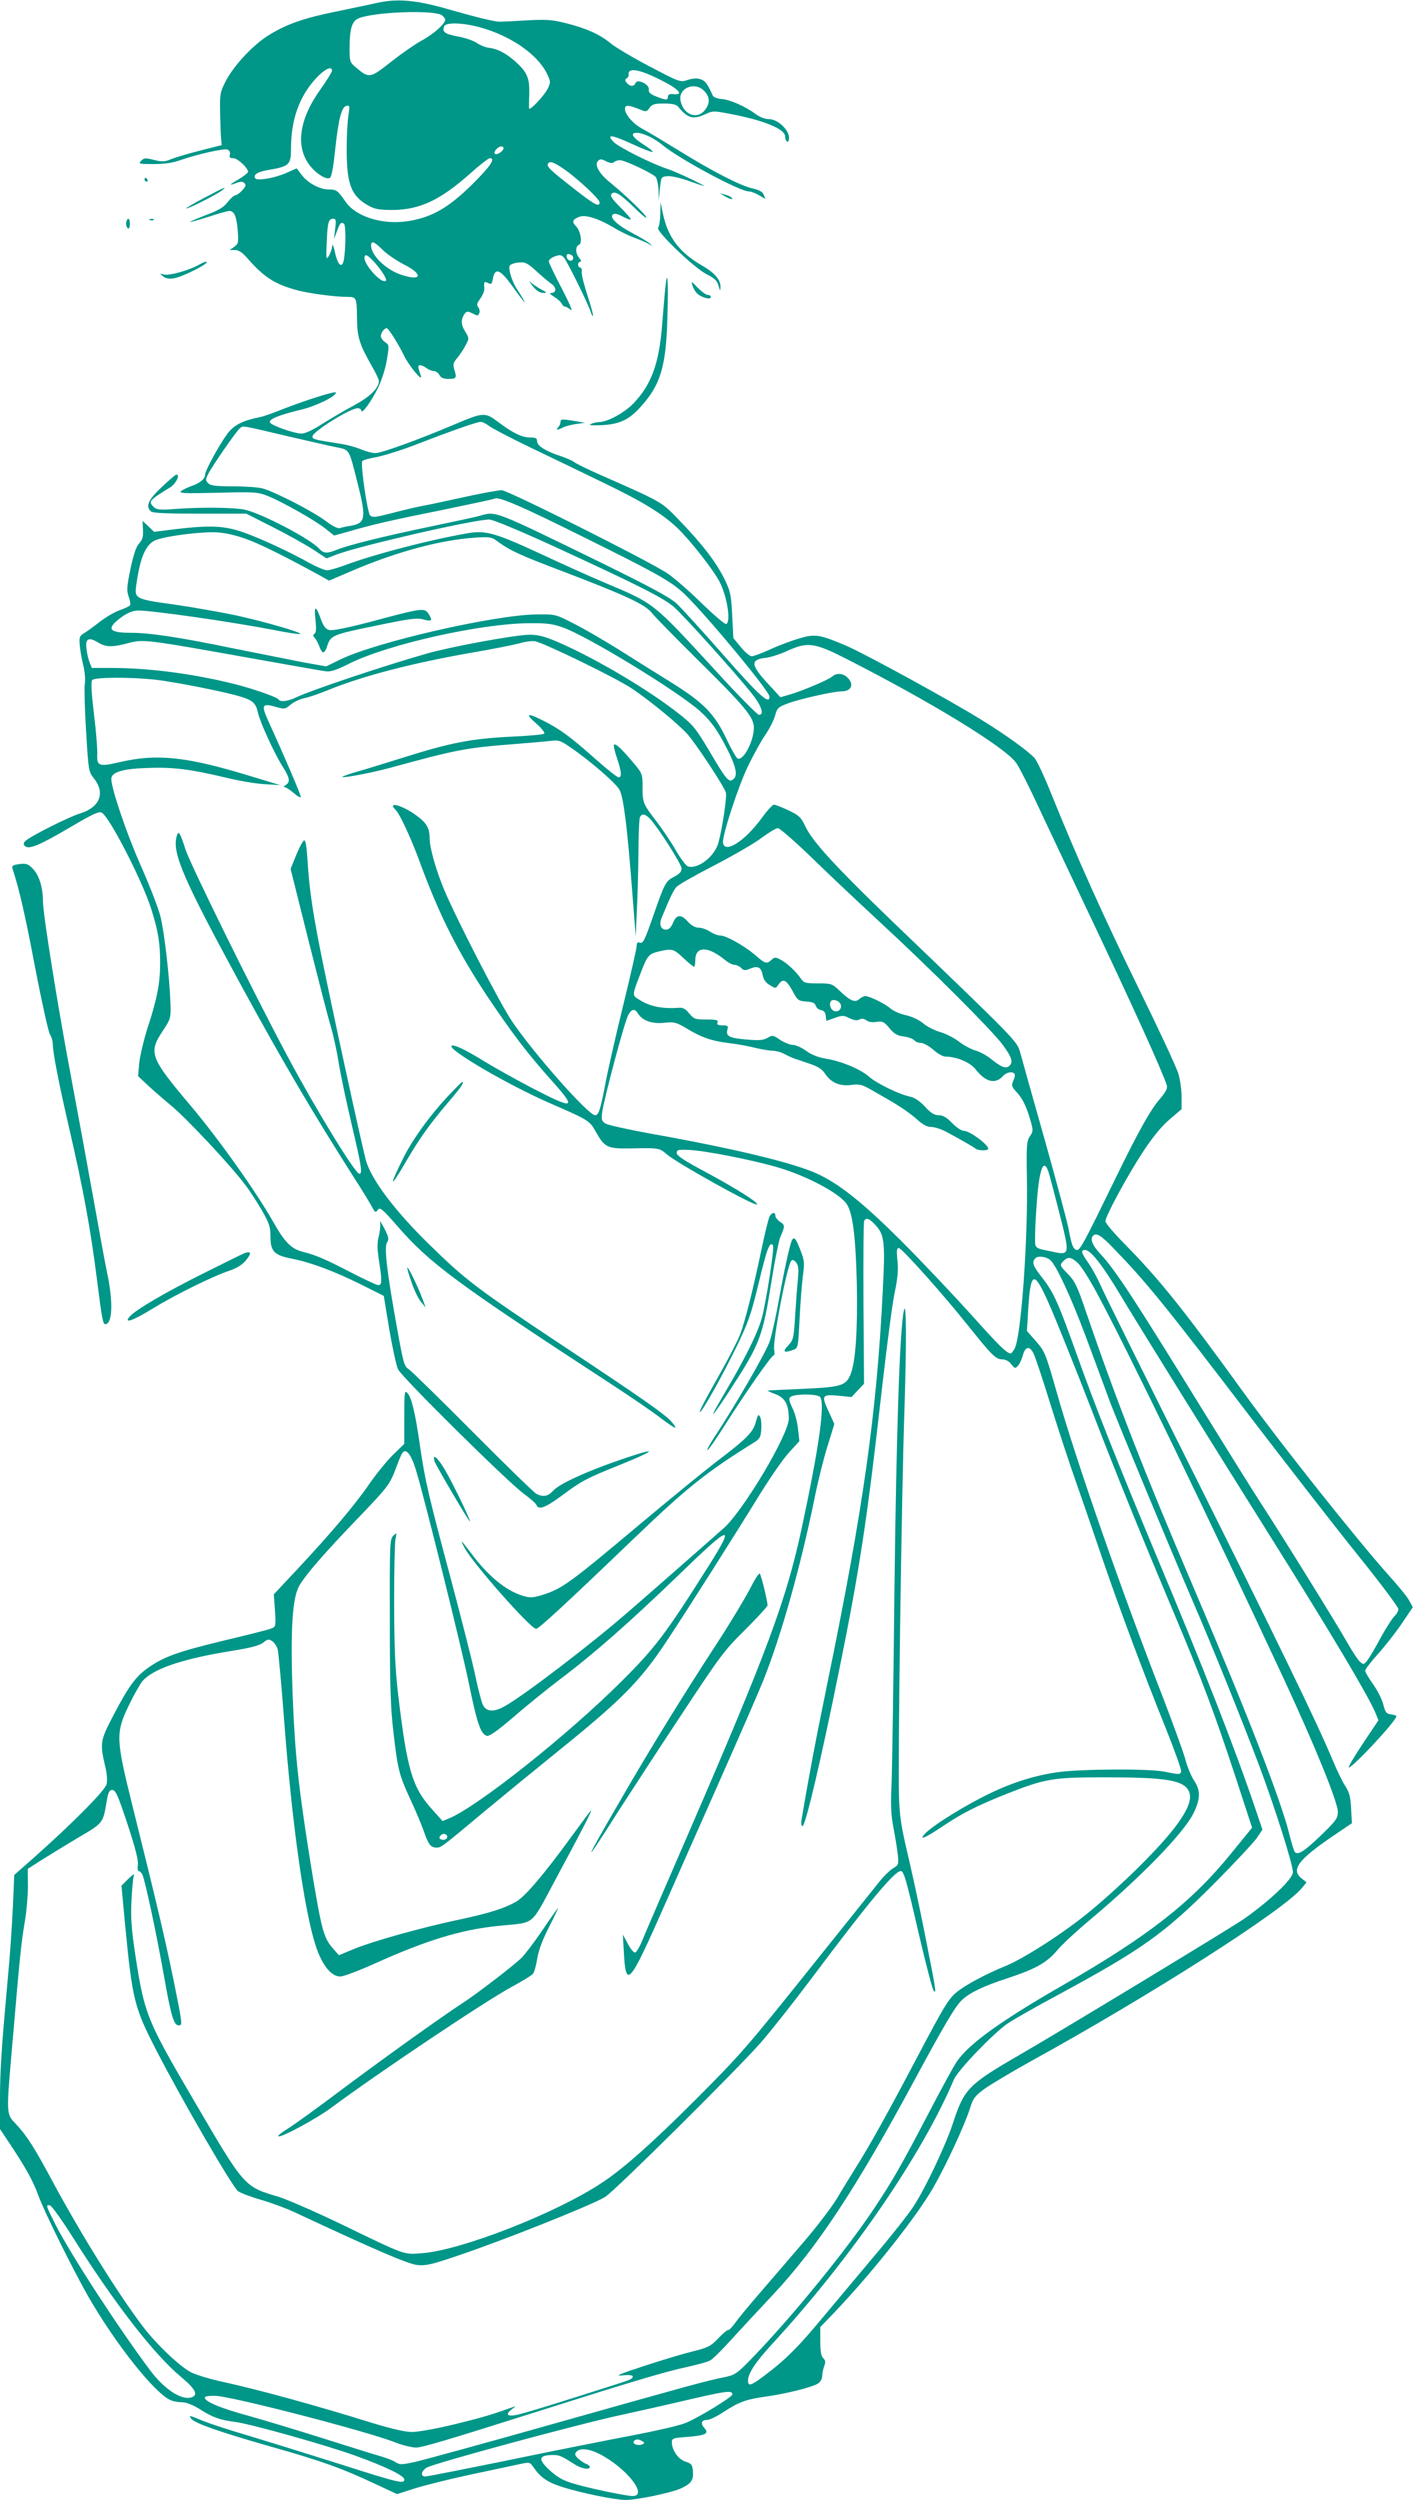 <?xml version="1.0" standalone="no"?>
<!DOCTYPE svg PUBLIC "-//W3C//DTD SVG 20010904//EN"
 "http://www.w3.org/TR/2001/REC-SVG-20010904/DTD/svg10.dtd">
<svg version="1.0" xmlns="http://www.w3.org/2000/svg"
 width="724pt" height="1280pt" viewBox="0 0 724 1280"
 preserveAspectRatio="xMidYMid meet">
<g transform="translate(0,1280) scale(0.1,-0.1)"
fill="#009688" stroke="none">
<path d="M1930 12785 c-30 -7 -124 -26 -208 -44 -169 -34 -256 -65 -349 -123
-79 -50 -174 -152 -216 -231 -30 -59 -32 -67 -30 -162 1 -55 3 -115 5 -134 l3
-34 -110 -28 c-60 -15 -127 -35 -149 -44 -33 -14 -45 -14 -87 -4 -44 11 -51
11 -66 -4 -16 -16 -12 -17 63 -17 56 0 99 6 140 21 91 31 220 60 239 53 10 -4
15 -14 12 -25 -4 -15 0 -19 18 -19 22 0 75 -50 75 -70 0 -5 -20 -21 -45 -36
-52 -30 -57 -37 -15 -21 23 9 33 8 42 -1 9 -9 6 -17 -12 -37 -13 -14 -29 -25
-36 -25 -6 0 -23 -16 -38 -34 -20 -27 -46 -43 -111 -67 -47 -18 -84 -34 -82
-35 2 -2 44 10 95 26 51 17 98 30 106 30 25 0 37 -27 43 -98 5 -64 4 -70 -18
-86 l-23 -16 27 0 c18 0 37 -12 59 -37 87 -100 140 -135 248 -166 61 -18 201
-37 267 -37 49 0 50 -2 51 -116 1 -90 14 -130 74 -235 21 -36 38 -72 38 -79 0
-37 -45 -81 -128 -126 -48 -25 -121 -69 -163 -95 -47 -31 -87 -49 -105 -49
-40 1 -157 42 -162 58 -5 16 47 37 154 63 79 18 184 69 184 89 0 10 -143 -35
-270 -84 -52 -21 -106 -40 -120 -42 -87 -17 -132 -40 -165 -84 -43 -58 -115
-190 -115 -211 0 -21 -27 -43 -68 -57 -18 -6 -41 -17 -53 -25 -17 -13 6 -14
183 -10 191 5 206 4 258 -16 75 -30 245 -126 298 -169 l43 -34 72 20 c123 36
223 59 487 112 140 29 258 54 263 57 19 12 138 -39 445 -192 360 -178 446
-225 511 -282 88 -75 451 -510 451 -540 0 -43 -52 4 -233 210 -108 123 -217
243 -243 267 -35 32 -130 83 -388 210 -547 267 -536 263 -616 240 -19 -6 -132
-30 -251 -55 -232 -48 -432 -97 -487 -121 -47 -19 -66 -18 -88 7 -45 50 -292
179 -379 199 -54 12 -225 14 -359 4 -80 -6 -94 -4 -110 11 -27 28 -23 33 86
100 29 18 52 65 31 65 -4 0 -38 -29 -76 -65 -68 -64 -82 -96 -55 -123 9 -9 78
-12 251 -12 l238 0 138 -70 c75 -38 168 -90 205 -114 l68 -45 47 18 c110 44
707 181 786 181 19 0 146 -53 326 -135 441 -203 568 -267 621 -314 52 -46 312
-335 396 -440 51 -64 67 -111 38 -111 -8 0 -107 100 -219 223 -327 355 -312
344 -567 452 -74 31 -227 100 -338 152 -227 105 -276 118 -366 103 -201 -35
-480 -108 -630 -164 -38 -14 -78 -26 -91 -26 -12 0 -51 16 -86 35 -107 60
-250 126 -339 158 -99 35 -169 39 -348 18 l-113 -14 -29 28 -30 28 2 -46 c2
-36 -3 -51 -20 -70 -15 -16 -28 -55 -44 -130 -19 -92 -20 -112 -9 -142 7 -19
10 -39 7 -44 -3 -5 -27 -16 -52 -25 -26 -9 -71 -35 -101 -58 -30 -24 -66 -50
-81 -59 -24 -14 -27 -21 -24 -60 2 -24 10 -71 18 -104 9 -36 12 -76 8 -99 -3
-21 0 -130 7 -243 12 -201 13 -205 41 -240 58 -74 29 -147 -72 -178 -59 -18
-255 -117 -280 -141 -11 -11 -11 -17 -2 -26 19 -19 75 4 231 96 115 68 148 83
162 75 39 -20 208 -349 253 -492 36 -113 46 -175 46 -278 0 -102 -15 -182 -65
-334 -19 -60 -38 -140 -42 -177 l-6 -68 45 -42 c25 -24 82 -74 127 -111 84
-71 302 -304 377 -404 24 -31 62 -91 86 -132 37 -65 43 -84 43 -133 0 -76 19
-95 111 -113 94 -18 219 -65 355 -133 l114 -57 28 -170 c16 -93 36 -186 45
-206 20 -41 556 -572 645 -638 32 -23 61 -49 64 -57 10 -27 46 -14 132 50 101
75 124 87 296 156 212 86 191 93 -35 13 -162 -58 -279 -113 -309 -147 -26 -28
-50 -32 -84 -15 -12 6 -159 149 -327 318 -168 169 -316 314 -329 322 -21 13
-27 35 -57 204 -53 291 -68 420 -52 444 11 17 8 28 -15 73 -15 29 -25 43 -21
30 3 -13 0 -44 -6 -70 -10 -38 -9 -65 2 -137 15 -96 14 -115 -6 -115 -7 0 -69
29 -137 64 -132 68 -179 89 -246 106 -61 15 -94 48 -153 152 -89 157 -279 425
-424 597 -207 245 -217 271 -143 382 41 62 42 66 40 139 -5 139 -32 375 -53
453 -11 42 -56 158 -100 257 -71 160 -150 392 -150 442 0 34 57 52 183 56 134
5 219 -6 397 -48 69 -17 161 -33 205 -35 l80 -5 -165 50 c-315 96 -468 112
-656 68 -109 -25 -119 -21 -116 44 1 24 -6 115 -17 203 -13 110 -16 164 -9
173 13 15 194 16 323 2 98 -11 351 -61 431 -85 68 -20 84 -34 95 -85 12 -52
86 -213 130 -281 33 -53 36 -74 12 -88 -10 -6 -13 -11 -6 -11 7 0 28 -14 48
-31 19 -17 35 -25 35 -19 0 12 -86 213 -166 388 -38 84 -33 93 41 72 42 -12
46 -11 74 13 16 13 47 28 68 32 21 4 75 22 121 41 178 73 436 140 747 194 99
17 205 38 234 46 30 9 66 13 80 11 50 -10 417 -189 496 -242 91 -61 234 -178
284 -233 44 -49 190 -270 198 -301 5 -22 -17 -175 -38 -254 -19 -72 -105 -139
-157 -123 -10 4 -38 41 -62 83 -24 42 -68 107 -96 144 -71 92 -74 98 -74 178
0 69 -1 71 -49 128 -58 69 -89 98 -97 90 -3 -3 3 -34 15 -68 24 -72 26 -99 8
-99 -7 0 -62 44 -123 98 -125 111 -178 150 -264 193 -82 41 -93 36 -35 -15 28
-24 46 -48 42 -52 -4 -5 -82 -12 -173 -16 -200 -10 -309 -31 -543 -105 -97
-30 -212 -66 -256 -78 -44 -13 -71 -24 -60 -24 27 -1 154 24 240 47 343 94
390 103 635 122 74 6 158 13 185 16 46 6 54 3 105 -32 100 -68 235 -185 252
-218 21 -38 40 -194 65 -519 l18 -232 6 135 c4 74 7 208 8 297 0 89 4 168 7
177 9 22 27 20 52 -6 44 -48 162 -233 162 -255 0 -16 -11 -28 -38 -42 -43 -22
-49 -33 -104 -191 -48 -138 -55 -153 -74 -146 -9 4 -14 -2 -14 -17 0 -12 -31
-149 -69 -304 -38 -155 -79 -335 -91 -400 -26 -137 -35 -163 -53 -163 -35 0
-321 324 -428 485 -64 96 -283 522 -345 670 -42 101 -74 214 -74 262 0 52 -16
80 -67 117 -73 54 -154 75 -107 29 22 -22 80 -148 124 -268 97 -265 193 -457
343 -683 127 -190 206 -294 331 -434 132 -147 119 -152 -101 -38 -84 44 -193
105 -242 135 -96 60 -160 90 -169 80 -19 -19 284 -197 496 -290 211 -92 210
-92 244 -152 44 -78 59 -85 175 -83 145 3 149 3 187 -30 51 -45 452 -268 462
-257 9 9 -107 82 -261 165 -111 59 -150 85 -150 98 0 17 7 19 65 16 77 -3 318
-50 445 -87 152 -43 325 -135 361 -191 30 -45 45 -163 51 -401 5 -239 -6 -407
-32 -470 -24 -58 -47 -65 -243 -74 -97 -4 -179 -8 -182 -9 -3 0 15 -9 40 -18
50 -19 68 -53 69 -124 2 -79 -234 -475 -334 -563 -97 -86 -414 -364 -485 -425
-184 -161 -529 -425 -632 -484 -59 -34 -98 -32 -116 6 -7 15 -26 87 -41 161
-16 73 -71 288 -121 477 -116 433 -134 510 -160 690 -24 168 -43 247 -65 269
-13 14 -15 2 -15 -123 l0 -139 -58 -56 c-31 -31 -86 -98 -121 -149 -74 -108
-198 -254 -368 -436 l-121 -129 6 -83 c5 -81 4 -83 -19 -92 -13 -6 -121 -33
-239 -61 -236 -57 -307 -82 -387 -137 -67 -46 -105 -98 -183 -248 -68 -130
-69 -141 -40 -266 8 -32 10 -68 6 -85 -8 -32 -166 -192 -362 -367 l-111 -98
-7 -163 c-4 -89 -15 -254 -26 -367 -32 -352 -40 -470 -40 -623 l0 -148 48 -72
c84 -126 120 -191 148 -267 29 -81 172 -370 254 -515 142 -248 347 -505 426
-535 14 -6 40 -10 58 -10 19 0 52 -13 82 -31 71 -46 110 -60 191 -70 81 -11
466 -119 617 -174 152 -55 246 -101 246 -120 0 -25 -27 -18 -353 86 -155 49
-358 112 -451 140 -93 27 -195 61 -227 74 -68 29 -76 30 -59 10 19 -23 148
-68 400 -140 266 -75 371 -113 537 -191 l116 -54 91 29 c50 16 179 48 286 71
107 23 219 46 249 53 51 11 54 11 70 -12 38 -56 74 -81 151 -105 98 -31 269
-66 324 -66 57 0 230 36 280 58 55 25 68 43 64 89 -3 34 -7 39 -38 49 -37 12
-70 59 -70 100 0 19 7 22 82 27 93 8 110 17 84 46 -21 23 -14 41 16 41 12 0
49 18 82 40 82 53 116 65 216 79 107 15 238 48 268 67 13 8 22 25 22 39 0 13
5 36 10 50 8 20 7 30 -5 41 -11 11 -15 37 -15 87 l0 72 76 79 c193 203 419
489 503 636 68 119 160 319 188 406 15 50 25 63 74 99 31 22 136 85 235 140
607 334 1291 770 1388 886 l26 31 -25 20 c-56 44 -20 94 155 214 l102 69 -4
75 c-3 61 -9 83 -31 117 -15 23 -43 82 -63 130 -75 181 -280 604 -714 1473
-246 492 -460 924 -475 960 -16 36 -43 86 -62 113 -37 53 -41 67 -17 67 28 0
88 -76 179 -228 92 -154 462 -749 787 -1267 296 -472 485 -789 521 -876 l15
-37 -79 -118 c-43 -65 -76 -120 -73 -123 11 -11 244 238 244 262 0 3 -12 7
-27 9 -24 3 -30 10 -40 50 -6 26 -30 73 -52 104 -23 32 -41 63 -41 70 0 7 30
46 66 86 36 40 91 110 122 156 l56 83 -18 33 c-9 18 -54 73 -98 122 -157 174
-550 668 -743 934 -315 436 -440 592 -619 773 -53 54 -96 105 -96 114 0 26
111 231 192 355 50 76 95 131 136 166 l62 53 0 63 c0 34 -7 87 -16 117 -8 30
-100 227 -204 439 -182 372 -312 661 -447 995 -35 88 -74 171 -86 184 -33 36
-152 122 -268 193 -160 100 -594 337 -692 380 -140 60 -163 64 -249 38 -40
-12 -106 -37 -147 -56 -41 -19 -82 -34 -92 -34 -10 0 -35 21 -56 47 l-38 46
-6 116 c-5 103 -9 123 -37 181 -41 86 -115 183 -229 301 -102 105 -78 91 -428
246 -54 24 -106 50 -115 57 -8 7 -40 21 -70 31 -74 24 -120 52 -120 76 0 15
-7 19 -35 19 -42 0 -90 23 -165 80 -67 50 -74 50 -225 -14 -179 -76 -371 -146
-403 -146 -16 0 -49 9 -73 19 -25 11 -76 25 -114 30 -127 20 -135 22 -135 36
0 25 193 145 232 145 10 0 18 -6 18 -12 1 -23 51 46 86 117 19 40 39 102 45
144 12 72 12 75 -9 89 -12 8 -22 22 -22 31 0 17 18 41 30 41 9 0 62 -85 89
-141 22 -48 98 -140 86 -104 -16 47 -17 55 -4 55 8 0 23 -7 33 -15 11 -8 28
-15 38 -15 9 0 22 -9 28 -20 7 -14 21 -20 44 -20 42 0 46 4 33 45 -9 29 -7 37
14 62 13 16 33 45 43 65 19 35 19 36 -3 72 -22 35 -22 64 1 93 8 10 16 9 38
-2 25 -13 29 -13 34 2 4 8 1 22 -5 30 -10 11 -7 20 10 44 12 16 22 40 21 52
-3 35 -1 38 19 28 16 -9 20 -6 25 24 11 56 37 46 97 -37 76 -106 88 -114 24
-15 -24 37 -44 103 -35 117 4 7 25 14 46 16 33 3 44 -2 90 -44 28 -26 63 -55
77 -65 28 -19 27 -47 -2 -47 -9 0 -3 -8 17 -20 18 -11 35 -27 38 -35 4 -8 11
-15 17 -15 6 0 19 -8 30 -17 12 -11 -8 36 -46 109 -37 70 -67 133 -67 140 0 8
14 19 30 25 25 9 33 9 46 -4 16 -16 126 -239 139 -281 4 -13 9 -22 11 -19 2 2
-5 30 -15 63 -34 107 -45 149 -42 167 1 9 -3 17 -8 17 -6 0 -11 7 -11 15 0 8
5 15 12 15 6 0 4 7 -5 18 -21 23 -22 61 -3 68 20 8 9 73 -16 97 -21 21 -16 34
18 47 31 12 96 -8 171 -52 32 -20 81 -44 108 -54 28 -10 61 -24 75 -32 24 -14
24 -13 5 3 -11 9 -50 32 -86 51 -78 41 -118 79 -102 95 8 8 23 5 52 -10 22
-12 41 -18 41 -13 0 4 -25 32 -55 62 -41 41 -52 57 -44 67 16 18 42 2 117 -70
34 -34 62 -57 62 -51 0 12 -110 118 -183 177 -59 47 -85 93 -65 113 11 11 18
11 42 -2 20 -10 33 -11 40 -4 5 5 18 10 29 10 27 0 170 -68 185 -87 6 -9 13
-40 14 -67 l1 -51 6 60 c6 59 7 60 38 63 17 2 62 -8 100 -21 110 -39 112 -39
28 3 -44 21 -102 47 -130 56 -79 26 -249 111 -274 138 -38 40 -10 37 93 -10
54 -25 102 -44 107 -42 5 2 -16 19 -46 38 -57 36 -70 60 -35 60 32 0 90 -27
134 -64 88 -72 394 -236 440 -236 11 0 35 -9 53 -20 l32 -19 -8 21 c-6 16 -22
25 -57 33 -66 15 -208 89 -381 196 -78 48 -160 97 -181 108 -47 24 -92 74 -92
103 0 22 16 22 78 -3 30 -12 33 -12 48 9 13 18 25 22 74 22 42 0 63 -5 72 -16
50 -61 78 -68 143 -37 34 16 41 16 128 -1 172 -33 277 -77 277 -115 0 -11 5
-23 10 -26 6 -4 10 5 10 20 0 41 -59 95 -102 95 -21 0 -47 10 -69 26 -50 38
-133 75 -175 77 -21 2 -40 9 -44 17 -28 62 -39 76 -62 84 -19 7 -39 5 -66 -3
-39 -13 -40 -13 -196 69 -86 45 -175 98 -199 118 -54 45 -124 77 -228 103 -71
18 -99 20 -198 15 -64 -4 -127 -7 -141 -7 -24 -1 -115 21 -255 61 -172 50
-269 59 -375 35z m334 -64 c9 -8 16 -17 16 -21 0 -21 -57 -72 -116 -105 -36
-19 -109 -70 -161 -111 -106 -84 -113 -86 -175 -34 -37 31 -38 32 -38 103 0
105 13 143 53 156 97 32 388 40 421 12z m194 -61 c156 -43 292 -137 341 -234
21 -43 21 -47 6 -79 -17 -36 -94 -117 -96 -102 -1 6 0 40 1 76 2 78 -11 110
-69 162 -49 44 -95 68 -137 72 -18 2 -45 13 -61 24 -16 12 -60 27 -98 34 -68
13 -82 23 -71 52 8 22 96 19 184 -5z m-758 -222 c0 -7 -26 -49 -58 -94 -113
-157 -131 -300 -52 -396 35 -42 82 -69 99 -59 9 6 18 55 27 143 17 160 33 221
58 226 17 4 17 -1 10 -50 -5 -29 -9 -109 -9 -178 1 -173 23 -232 108 -281 36
-20 55 -24 127 -24 140 1 244 50 398 187 48 43 93 78 100 78 31 0 4 -41 -91
-135 -121 -119 -204 -167 -326 -187 -132 -21 -270 22 -323 101 -39 56 -45 61
-86 61 -45 0 -106 33 -137 74 l-26 34 -52 -23 c-57 -26 -151 -43 -160 -28 -12
19 12 34 74 44 99 17 109 26 109 107 0 151 43 270 130 363 44 47 80 63 80 37z
m1680 -46 c95 -47 125 -80 68 -74 -20 2 -28 -2 -28 -13 0 -19 -10 -19 -60 1
-31 12 -40 21 -38 36 4 26 -59 56 -68 33 -8 -20 -28 -19 -45 1 -10 12 -10 17
0 23 6 4 11 12 10 17 -7 40 52 31 161 -24z m225 -57 c30 -30 32 -64 4 -99 -39
-50 -109 -24 -124 46 -15 66 71 103 120 53z m-1027 -297 c-6 -16 -36 -34 -44
-25 -9 9 15 37 33 37 8 0 13 -5 11 -12z m307 -102 c68 -46 185 -155 185 -172
0 -27 -26 -13 -139 76 -115 90 -134 108 -125 122 9 15 29 8 79 -26z m-1169
-308 l-6 -53 14 38 c17 46 21 51 37 42 13 -8 8 -182 -6 -204 -12 -21 -29 4
-41 62 -7 31 -12 42 -13 27 -1 -14 -9 -36 -17 -50 -14 -23 -15 -18 -11 71 4
102 9 119 34 119 13 0 15 -9 9 -52z m244 -108 c22 -22 71 -55 110 -75 102 -52
88 -88 -21 -50 -76 27 -149 99 -149 148 0 27 17 20 60 -23z m-4 -112 c15 -21
24 -41 20 -45 -21 -22 -121 91 -109 123 4 12 11 10 34 -12 16 -15 41 -45 55
-66z m979 72 c0 -22 -29 -18 -33 3 -3 14 1 18 15 15 10 -2 18 -10 18 -18z
m-431 -861 c14 -11 106 -59 203 -106 98 -47 264 -127 369 -178 214 -103 311
-162 392 -238 66 -63 185 -215 217 -277 38 -75 58 -201 34 -215 -6 -4 -63 45
-128 108 -64 63 -144 132 -176 153 -113 72 -815 424 -846 424 -17 0 -101 -15
-187 -34 -86 -19 -184 -40 -217 -46 -33 -6 -104 -23 -158 -37 -84 -22 -100
-24 -112 -12 -14 14 -50 263 -40 278 3 5 34 14 70 20 36 7 125 34 198 62 193
75 320 119 338 119 9 0 28 -9 43 -21z m-1029 -53 c105 -24 216 -50 248 -56 68
-14 63 -6 107 -180 47 -186 43 -210 -40 -223 -19 -3 -42 -8 -50 -11 -9 -4 -39
11 -73 37 -65 49 -260 149 -322 166 -22 6 -90 11 -152 11 -88 0 -115 3 -127
16 -14 14 -14 18 0 47 23 45 144 219 162 234 18 14 1 17 247 -41z m-214 -526
c70 -25 193 -86 374 -185 l50 -28 133 57 c224 94 439 151 612 163 80 5 87 4
120 -21 62 -45 111 -68 333 -152 322 -123 423 -170 455 -213 15 -19 125 -131
245 -250 229 -226 277 -284 277 -336 0 -69 -53 -171 -83 -159 -6 2 -33 48 -58
102 -61 128 -117 185 -284 289 -71 44 -191 119 -265 166 -74 46 -178 107 -230
133 -95 49 -95 49 -190 48 -213 -1 -828 -142 -1008 -231 l-72 -35 -113 20
c-61 12 -222 44 -357 71 -280 58 -430 81 -533 81 -115 0 -125 23 -38 85 28 19
54 29 79 29 74 0 473 -57 696 -100 70 -14 130 -23 133 -20 8 8 -182 63 -332
96 -77 16 -219 41 -315 55 -193 26 -202 31 -193 93 20 152 51 221 107 239 62
21 237 42 308 37 40 -2 101 -16 149 -34z m1622 -453 c130 -47 583 -324 700
-427 56 -50 91 -98 141 -197 45 -88 54 -134 32 -152 -24 -20 -35 -7 -123 142
-70 118 -86 137 -155 191 -155 123 -425 283 -618 367 -72 31 -103 39 -149 39
-69 0 -398 -60 -524 -96 -209 -59 -595 -188 -671 -225 -42 -20 -81 -25 -90
-10 -8 12 -137 57 -231 80 -210 52 -434 81 -623 81 l-102 0 -11 28 c-6 15 -14
46 -16 69 -7 53 10 63 58 34 41 -25 72 -26 155 -4 77 21 92 19 634 -78 190
-34 360 -64 377 -66 25 -4 55 6 125 41 199 98 667 203 915 205 94 1 122 -3
176 -22z m1446 -158 c442 -225 817 -455 874 -535 17 -24 72 -133 122 -242 51
-108 154 -327 230 -487 237 -498 396 -849 419 -921 5 -17 -4 -34 -37 -73 -49
-58 -107 -161 -236 -426 -147 -302 -170 -345 -186 -345 -19 0 -29 26 -44 110
-7 36 -62 241 -122 455 -61 215 -117 415 -125 445 -17 60 -11 54 -664 681
-279 269 -400 400 -436 477 -23 48 -32 57 -87 83 -34 16 -68 29 -74 29 -7 0
-36 -31 -63 -69 -87 -119 -190 -184 -198 -126 -5 34 76 284 127 390 26 55 66
127 88 160 23 33 46 79 52 102 10 38 16 43 64 61 61 23 234 62 275 62 51 0 67
35 32 70 -23 23 -57 26 -79 6 -20 -17 -144 -70 -213 -91 l-52 -15 -57 62 c-97
104 -100 131 -16 140 23 3 74 19 112 37 100 45 136 40 294 -40z m-171 -1022
c86 -84 243 -232 347 -328 262 -242 571 -551 628 -627 49 -67 57 -92 33 -111
-17 -14 -40 -5 -97 41 -20 16 -53 33 -74 39 -21 6 -59 26 -84 45 -24 19 -69
42 -98 50 -30 9 -69 29 -87 45 -20 17 -55 33 -87 41 -30 6 -65 22 -79 34 -27
24 -106 63 -129 64 -8 0 -22 -7 -32 -16 -21 -19 -46 -9 -102 45 -36 34 -41 36
-109 36 -63 0 -72 2 -87 24 -25 37 -72 81 -104 97 -26 14 -31 14 -46 0 -25
-23 -33 -21 -82 22 -55 48 -151 102 -181 102 -13 0 -36 9 -53 20 -16 11 -42
20 -57 20 -18 0 -37 11 -55 30 -35 40 -59 39 -77 -5 -10 -24 -21 -35 -36 -35
-26 0 -36 26 -23 59 45 109 62 144 77 160 10 11 98 61 197 112 98 51 207 114
241 141 35 26 71 47 81 48 9 0 88 -69 175 -153z m-659 -512 c26 -25 51 -45 55
-45 3 0 6 15 6 33 0 74 65 74 153 1 16 -13 37 -24 47 -24 10 0 26 -7 35 -16
13 -14 20 -14 45 -4 40 17 58 8 65 -33 5 -23 16 -39 37 -51 29 -18 30 -18 44
3 23 33 40 25 71 -31 27 -50 30 -53 72 -56 32 -2 44 -8 48 -22 3 -10 15 -20
27 -22 14 -2 22 -11 24 -29 l3 -26 43 15 c38 14 45 14 75 -1 23 -11 39 -14 51
-7 12 6 23 5 36 -4 11 -9 31 -12 52 -8 31 4 38 1 66 -32 24 -29 40 -39 73 -43
24 -3 48 -12 54 -19 6 -8 22 -14 35 -14 13 0 41 -16 63 -35 22 -20 49 -35 63
-35 56 0 127 -30 154 -66 50 -64 100 -77 139 -34 19 21 50 26 60 11 3 -5 0
-21 -7 -35 -10 -23 -8 -30 14 -54 33 -35 52 -73 73 -145 16 -55 16 -59 -2 -85
-16 -24 -18 -46 -15 -214 6 -324 -31 -826 -64 -875 -8 -13 -16 -23 -18 -23
-21 0 -60 39 -208 204 -95 105 -255 274 -357 376 -193 192 -314 289 -428 341
-120 55 -427 129 -848 204 -115 21 -221 44 -234 52 -21 13 -23 20 -17 62 9 66
113 457 132 492 17 34 34 37 51 9 23 -36 71 -53 133 -47 51 6 61 3 111 -26 80
-49 132 -67 223 -78 44 -5 106 -17 137 -25 31 -7 70 -14 85 -14 16 0 43 -7 59
-16 17 -9 41 -20 55 -25 14 -4 50 -17 80 -27 39 -13 61 -28 75 -50 29 -45 76
-65 134 -57 41 5 54 2 97 -22 27 -16 61 -35 75 -43 69 -39 127 -78 165 -112
28 -26 51 -38 71 -38 16 0 49 -10 74 -23 70 -37 143 -79 154 -88 11 -11 65
-12 65 -1 0 22 -95 92 -125 92 -12 0 -39 18 -60 40 -28 29 -47 40 -69 40 -22
0 -40 11 -70 44 -26 28 -53 46 -76 51 -55 11 -172 68 -210 102 -45 39 -140 79
-219 92 -42 7 -75 20 -104 41 -22 16 -53 30 -68 30 -14 0 -43 12 -65 26 -36
25 -39 25 -64 10 -21 -12 -43 -14 -101 -9 -93 7 -113 17 -105 49 6 22 3 24
-25 24 -24 0 -30 4 -25 15 4 12 -6 15 -57 15 -57 0 -64 2 -88 31 -18 23 -33
31 -52 29 -84 -6 -147 6 -200 39 -42 26 -43 19 5 143 33 86 39 94 94 107 65
15 73 13 123 -34z m800 -229 c17 -20 2 -48 -23 -44 -29 4 -37 58 -8 58 11 0
25 -6 31 -14z m1070 -868 c6 -18 31 -114 56 -212 53 -209 53 -214 -31 -196
-104 22 -94 13 -94 88 0 37 5 119 10 183 13 161 35 211 59 137z m-888 -269
c48 -51 52 -87 39 -338 -31 -629 -100 -1116 -284 -2011 -63 -306 -99 -501
-132 -697 -3 -18 -1 -33 5 -33 15 0 92 327 187 795 106 521 145 781 219 1438
25 219 54 444 66 499 16 75 19 118 14 165 -5 49 -4 63 7 63 15 0 222 -231 352
-394 123 -154 145 -176 177 -176 17 0 35 -9 47 -25 18 -23 20 -23 35 -7 8 9
19 33 24 52 13 49 38 51 58 3 9 -21 48 -137 85 -258 38 -121 96 -299 130 -395
34 -96 95 -274 136 -395 93 -271 210 -583 321 -859 46 -114 82 -216 81 -225
-4 -18 -8 -18 -87 -2 -80 16 -437 14 -554 -4 -131 -20 -258 -63 -397 -137
-119 -63 -245 -144 -275 -178 -32 -35 2 -21 87 36 102 69 179 108 329 168 200
79 239 86 503 86 319 0 406 -15 433 -71 30 -61 -48 -180 -242 -374 -71 -72
-188 -179 -259 -237 -130 -109 -347 -249 -444 -287 -77 -31 -182 -85 -229
-120 -54 -39 -68 -62 -231 -371 -144 -273 -226 -420 -301 -540 -26 -41 -69
-111 -95 -155 -26 -44 -100 -141 -164 -216 -64 -75 -166 -193 -226 -263 -60
-69 -120 -142 -133 -161 -13 -19 -29 -35 -35 -35 -6 0 -29 -20 -52 -44 -37
-39 -50 -46 -131 -66 -49 -12 -162 -46 -250 -75 -128 -42 -149 -52 -107 -47
32 3 52 1 52 -6 0 -10 -13 -17 -60 -32 -324 -104 -512 -162 -542 -166 -44 -7
-50 6 -15 32 19 14 19 16 2 9 -103 -37 -152 -52 -295 -87 -94 -23 -189 -40
-220 -40 -36 0 -104 16 -200 45 -299 93 -590 173 -789 216 -52 12 -115 31
-140 43 -57 28 -178 142 -251 238 -126 167 -309 460 -455 730 -99 185 -137
244 -191 302 -54 58 -53 39 -19 433 37 432 44 501 62 605 9 52 16 135 16 183
l-1 88 67 43 c36 23 121 75 188 115 131 77 130 75 148 181 9 54 14 65 30 65
17 0 29 -27 78 -175 40 -122 56 -185 53 -207 -3 -18 -1 -33 4 -33 5 0 14 -8
19 -18 13 -25 74 -311 112 -527 34 -193 49 -245 73 -245 21 0 22 -3 -24 225
-41 201 -83 382 -212 900 -85 342 -86 372 -19 512 23 48 54 103 67 121 50 64
197 116 447 157 108 17 154 29 174 44 23 19 29 20 47 8 11 -8 24 -27 28 -43 4
-16 19 -180 33 -364 39 -516 101 -963 160 -1148 32 -101 80 -162 127 -162 17
0 96 30 176 66 261 118 442 174 632 193 199 21 160 -11 303 254 137 255 179
337 173 337 -2 0 -47 -61 -101 -135 -139 -191 -237 -307 -284 -333 -61 -34
-137 -58 -296 -92 -190 -40 -442 -111 -535 -150 l-75 -31 -32 37 c-46 52 -57
95 -108 404 -65 404 -84 574 -96 875 -13 345 -3 514 34 577 35 59 127 165 303
348 154 161 160 169 194 260 11 30 24 62 30 70 17 27 44 -4 68 -81 41 -131
231 -897 273 -1099 42 -208 62 -263 94 -268 13 -1 57 30 130 93 61 53 169 141
240 195 178 134 359 294 607 533 270 262 295 270 160 55 -224 -355 -276 -424
-451 -598 -278 -277 -735 -639 -881 -700 l-34 -14 -51 57 c-104 114 -130 202
-176 587 -16 137 -20 238 -21 470 0 162 3 311 7 330 7 34 6 34 -11 17 -18 -17
-19 -42 -18 -435 0 -332 4 -448 18 -567 23 -199 29 -221 88 -350 28 -60 59
-134 69 -164 23 -66 35 -81 64 -81 24 0 25 1 251 190 83 69 253 208 379 310
317 256 414 354 547 555 117 177 344 535 483 761 50 80 114 173 144 206 l54
59 -7 62 c-3 33 -15 79 -26 102 -25 53 -25 61 3 69 38 10 122 7 135 -6 28 -28
-3 -253 -94 -677 -79 -366 -178 -632 -576 -1551 -118 -272 -226 -522 -239
-554 -13 -33 -30 -61 -36 -63 -7 -3 -24 17 -38 44 l-26 48 5 -85 c10 -197 26
-179 211 240 42 96 164 371 270 610 106 239 211 480 233 535 94 237 190 580
262 930 16 83 46 203 66 267 l36 117 -26 57 c-42 90 -39 95 44 88 l70 -7 32
34 32 34 -3 412 c-1 227 0 417 4 423 11 17 26 11 56 -21z m1220 -120 c168
-173 261 -287 724 -894 181 -236 420 -544 532 -683 112 -139 203 -261 203
-271 0 -10 -9 -26 -20 -36 -11 -10 -43 -60 -71 -111 -27 -51 -58 -103 -68
-116 -18 -22 -20 -22 -38 -6 -11 10 -39 53 -63 95 -53 94 -336 551 -445 718
-43 66 -166 264 -275 440 -379 615 -467 750 -547 836 -40 43 -53 76 -36 92 16
17 41 2 104 -64z m-323 -61 c30 -26 106 -189 182 -393 45 -121 102 -274 126
-340 43 -112 308 -751 424 -1020 90 -207 249 -601 336 -832 80 -212 174 -509
174 -549 0 -34 -117 -145 -249 -238 -63 -44 -922 -565 -1150 -697 -263 -152
-284 -174 -341 -348 -37 -113 -140 -332 -202 -427 -24 -38 -118 -157 -209
-264 -90 -107 -209 -249 -264 -315 -116 -140 -183 -207 -281 -281 -77 -59 -94
-65 -94 -34 0 38 37 94 125 190 404 439 766 967 929 1352 19 47 204 239 276
288 30 20 144 85 252 143 438 237 548 315 808 576 102 103 198 206 215 230
l29 43 -38 112 c-102 302 -271 734 -501 1281 -197 472 -319 779 -410 1035 -98
274 -119 321 -181 401 -46 58 -52 77 -32 97 14 14 54 8 76 -10z m141 -15 c17
-16 60 -84 97 -153 152 -281 582 -1170 956 -1973 163 -351 278 -634 278 -684
0 -33 -9 -45 -85 -119 -85 -82 -119 -104 -135 -87 -4 4 -18 49 -30 98 -43 172
-217 620 -490 1260 -249 582 -397 963 -550 1410 -43 128 -57 156 -90 190 -45
46 -46 48 -24 69 22 23 39 20 73 -11z m-126 -260 c41 -98 125 -308 187 -468
136 -353 258 -654 424 -1048 151 -358 216 -532 325 -864 l82 -251 -105 -129
c-202 -250 -423 -424 -858 -674 -324 -186 -484 -302 -548 -393 -17 -25 -78
-137 -136 -248 -149 -286 -195 -366 -290 -508 -138 -207 -406 -537 -607 -747
-93 -97 -101 -102 -155 -114 -93 -18 -214 -52 -877 -239 -346 -98 -665 -185
-708 -195 -70 -15 -80 -16 -101 -2 -13 9 -50 23 -82 32 -32 9 -162 50 -289 90
-126 40 -298 92 -380 115 -148 40 -230 75 -226 95 1 6 25 9 54 8 88 -3 786
-184 925 -240 37 -14 83 -25 103 -25 37 2 158 38 654 195 438 139 625 195 734
218 53 12 106 26 117 33 12 6 59 52 105 103 46 51 144 156 218 235 224 239
426 546 721 1093 151 280 212 385 247 416 38 36 109 70 228 109 146 48 203 79
258 144 26 31 103 102 170 158 260 218 476 441 527 542 37 74 38 119 4 169
-14 21 -35 70 -45 110 -11 39 -62 179 -113 312 -212 544 -446 1216 -542 1555
-63 219 -62 218 -116 280 l-40 45 7 115 c13 206 31 202 128 -27z m-3103 -2678
c0 -8 -9 -15 -20 -15 -20 0 -26 11 -13 23 12 13 33 7 33 -8z m-1911 -2060
c209 -331 413 -594 549 -706 76 -64 90 -94 48 -105 -51 -12 -135 44 -206 138
-164 219 -409 596 -486 748 -49 97 -51 103 -28 98 9 -2 64 -79 123 -173z
m3371 -795 c0 -13 -177 -121 -240 -146 -30 -13 -154 -41 -274 -64 -121 -23
-405 -79 -630 -126 -226 -46 -419 -84 -428 -84 -26 0 -22 27 6 45 31 21 789
226 996 270 91 20 230 51 310 70 231 54 260 58 260 35z m-460 -240 c12 -8 12
-10 -3 -16 -22 -8 -50 3 -42 16 8 12 25 13 45 0z m-222 -64 c138 -70 254 -216
171 -216 -32 0 -215 38 -297 62 -56 16 -85 32 -123 66 -67 60 -63 82 14 82 32
0 44 -6 108 -47 35 -23 79 -31 79 -14 0 5 -8 12 -18 15 -10 4 -28 16 -41 27
-17 16 -20 24 -10 35 17 21 64 17 117 -10z"/>
<path d="M1615 9629 c5 -47 4 -69 -5 -74 -8 -5 -8 -11 3 -23 8 -10 18 -29 23
-44 5 -16 14 -28 19 -28 6 0 14 12 19 28 19 60 23 62 268 112 154 32 193 37
223 29 46 -13 52 -7 30 27 -21 33 -31 32 -291 -38 -122 -32 -201 -48 -217 -44
-19 4 -30 18 -43 53 -27 75 -37 76 -29 2z"/>
<path d="M4628 6090 c-21 -98 -38 -604 -48 -1410 -5 -481 -12 -938 -15 -1015
-5 -108 -3 -159 10 -225 9 -47 19 -108 22 -136 5 -49 4 -53 -23 -69 -16 -9
-48 -40 -71 -69 -22 -28 -162 -202 -309 -386 -376 -470 -393 -490 -628 -726
-227 -227 -370 -354 -481 -428 -233 -156 -725 -349 -927 -363 -92 -7 -79 -12
-407 147 -135 65 -280 128 -321 141 -182 54 -175 46 -440 499 -238 407 -250
436 -296 733 -21 138 -25 193 -21 282 3 61 8 119 12 130 5 14 -3 9 -28 -15
l-35 -35 18 -195 c38 -391 47 -427 159 -645 129 -251 392 -705 420 -724 14
-10 67 -30 116 -44 50 -14 131 -44 180 -67 404 -189 574 -262 621 -267 42 -5
73 2 200 45 236 79 688 259 762 303 47 28 673 649 796 789 51 58 168 206 261
330 289 386 425 550 457 550 16 0 28 -42 93 -324 36 -154 70 -284 76 -290 14
-13 13 -4 -47 299 -25 127 -64 307 -86 400 -33 140 -42 193 -45 300 -6 162 13
1543 28 1977 11 345 10 569 -3 508z"/>
<path d="M3839 4663 c-25 -48 -103 -178 -175 -288 -165 -253 -339 -535 -483
-785 -199 -342 -203 -361 -19 -70 62 96 208 321 326 499 199 302 221 332 328
437 63 63 114 119 114 124 0 22 -32 155 -40 163 -4 4 -27 -32 -51 -80z"/>
<path d="M2778 2918 c-42 -62 -91 -126 -108 -143 -44 -42 -234 -188 -303 -232
-103 -67 -416 -291 -632 -453 -115 -87 -234 -172 -263 -190 -29 -18 -51 -35
-47 -38 10 -10 191 87 271 146 241 179 793 549 926 620 53 29 101 58 107 66 7
8 16 43 22 78 6 41 27 96 60 161 27 53 48 97 46 97 -2 0 -38 -51 -79 -112z"/>
<path d="M740 11880 c0 -5 5 -10 11 -10 5 0 7 5 4 10 -3 6 -8 10 -11 10 -2 0
-4 -4 -4 -10z"/>
<path d="M1048 11788 c-54 -28 -96 -53 -94 -55 5 -5 154 70 181 91 33 26 15
18 -87 -36z"/>
<path d="M3710 11796 c28 -17 50 -21 35 -7 -6 5 -21 12 -35 15 l-25 7 25 -15z"/>
<path d="M3381 11705 c-1 -34 -6 -66 -11 -71 -15 -15 183 -205 248 -238 40
-20 54 -33 61 -59 9 -30 9 -30 10 -6 1 36 -30 72 -92 108 -117 67 -176 144
-202 264 l-13 62 -1 -60z"/>
<path d="M648 11668 c-6 -15 1 -38 10 -38 4 0 7 11 7 25 0 26 -10 33 -17 13z"/>
<path d="M768 11673 c7 -3 16 -2 19 1 4 3 -2 6 -13 5 -11 0 -14 -3 -6 -6z"/>
<path d="M1020 11445 c-49 -28 -151 -57 -178 -51 -26 6 -26 6 -7 -9 14 -11 31
-14 55 -10 51 9 200 86 163 85 -4 -1 -19 -7 -33 -15z"/>
<path d="M3407 11330 c-4 -36 -11 -124 -17 -197 -16 -196 -55 -302 -146 -398
-47 -48 -130 -94 -174 -96 -14 0 -34 -5 -45 -10 -14 -6 3 -8 55 -6 93 5 141
27 203 97 99 110 127 204 134 445 6 194 1 270 -10 165z"/>
<path d="M2720 11345 c22 -31 42 -45 64 -45 17 0 16 3 -9 16 -16 8 -39 23 -50
32 -19 16 -19 16 -5 -3z"/>
<path d="M3545 11340 c4 -14 14 -33 24 -42 20 -21 71 -35 71 -19 0 6 -7 11
-16 11 -9 0 -32 17 -52 37 -30 33 -34 34 -27 13z"/>
<path d="M2870 10640 c0 -9 -5 -21 -12 -28 -15 -15 -3 -15 24 -1 11 6 41 14
67 18 l46 6 -62 11 c-55 9 -63 8 -63 -6z"/>
<path d="M904 8516 c-22 -87 36 -219 331 -762 208 -382 366 -651 576 -981 43
-66 85 -136 94 -153 15 -29 18 -30 29 -15 11 16 22 7 99 -81 170 -195 298
-290 1109 -819 84 -55 190 -127 236 -162 81 -61 98 -68 64 -27 -30 38 -140
115 -547 385 -458 304 -509 343 -699 529 -171 167 -292 327 -321 424 -20 68
-195 875 -239 1101 -39 201 -53 303 -62 448 -4 65 -10 97 -17 94 -6 -2 -24
-35 -40 -74 l-29 -72 92 -368 c51 -202 102 -402 115 -443 12 -41 30 -122 39
-180 9 -58 39 -199 66 -315 51 -215 57 -255 40 -255 -21 0 -223 330 -367 600
-175 327 -497 981 -523 1060 -29 91 -37 101 -46 66z"/>
<path d="M82 8373 c-17 -3 -22 -10 -18 -21 35 -105 65 -238 116 -507 34 -176
68 -330 76 -342 8 -12 14 -33 14 -46 0 -44 30 -199 85 -437 71 -307 108 -509
140 -760 27 -214 32 -240 44 -240 37 0 41 115 10 260 -11 52 -44 233 -74 401
-30 168 -80 438 -110 599 -67 353 -145 840 -145 904 0 70 -19 133 -50 166 -27
29 -39 32 -88 23z"/>
<path d="M2295 7189 c-92 -98 -179 -218 -227 -312 -78 -156 -74 -170 8 -29 73
125 126 199 219 308 66 77 84 104 71 104 -2 0 -34 -32 -71 -71z"/>
<path d="M3940 6571 c-5 -11 -24 -86 -41 -168 -39 -188 -84 -370 -109 -434
-10 -28 -54 -114 -98 -192 -94 -167 -114 -207 -108 -207 11 0 119 194 186 332
61 126 75 165 114 326 43 180 58 220 74 195 8 -13 -35 -289 -58 -374 -17 -62
-66 -165 -139 -294 -35 -60 -74 -129 -88 -152 -46 -81 -15 -43 65 80 154 237
167 271 213 562 17 105 37 204 44 220 25 57 25 63 -1 79 -13 9 -24 23 -24 31
0 21 -17 19 -30 -4z"/>
<path d="M4056 6452 c-10 -17 -37 -136 -65 -292 -16 -91 -38 -192 -49 -225
-16 -53 -182 -340 -288 -499 -20 -31 -35 -59 -32 -61 3 -3 42 53 87 124 105
166 241 361 252 361 5 0 6 13 3 28 -9 44 66 435 88 457 6 7 15 3 25 -10 12
-16 13 -35 8 -90 -4 -38 -10 -123 -14 -187 -7 -112 -9 -119 -36 -148 -31 -32
-21 -39 28 -21 23 9 24 13 31 158 4 81 12 181 17 221 9 65 8 78 -13 132 -22
57 -31 69 -42 52z"/>
<path d="M1250 6383 c-8 -3 -99 -48 -201 -99 -195 -97 -351 -188 -383 -223
-38 -42 16 -23 119 41 111 68 311 167 393 193 31 11 62 29 77 47 35 41 33 55
-5 41z"/>
<path d="M2106 6238 c13 -40 35 -86 49 -103 l25 -30 -20 53 c-22 58 -68 152
-74 152 -3 0 6 -33 20 -72z"/>
<path d="M3870 5520 c-14 -54 -45 -85 -207 -208 -65 -50 -237 -191 -384 -314
-362 -304 -400 -332 -501 -364 -49 -15 -63 -16 -100 -5 -87 26 -179 101 -267
220 -53 70 -59 75 -30 22 45 -81 336 -411 364 -411 13 0 147 123 500 462 272
261 372 341 617 493 29 18 33 27 36 68 2 26 -1 55 -7 64 -7 14 -11 9 -21 -27z"/>
<path d="M2225 5318 c7 -22 175 -308 181 -308 7 0 -89 199 -127 263 -39 66
-67 89 -54 45z"/>
</g>
</svg>
